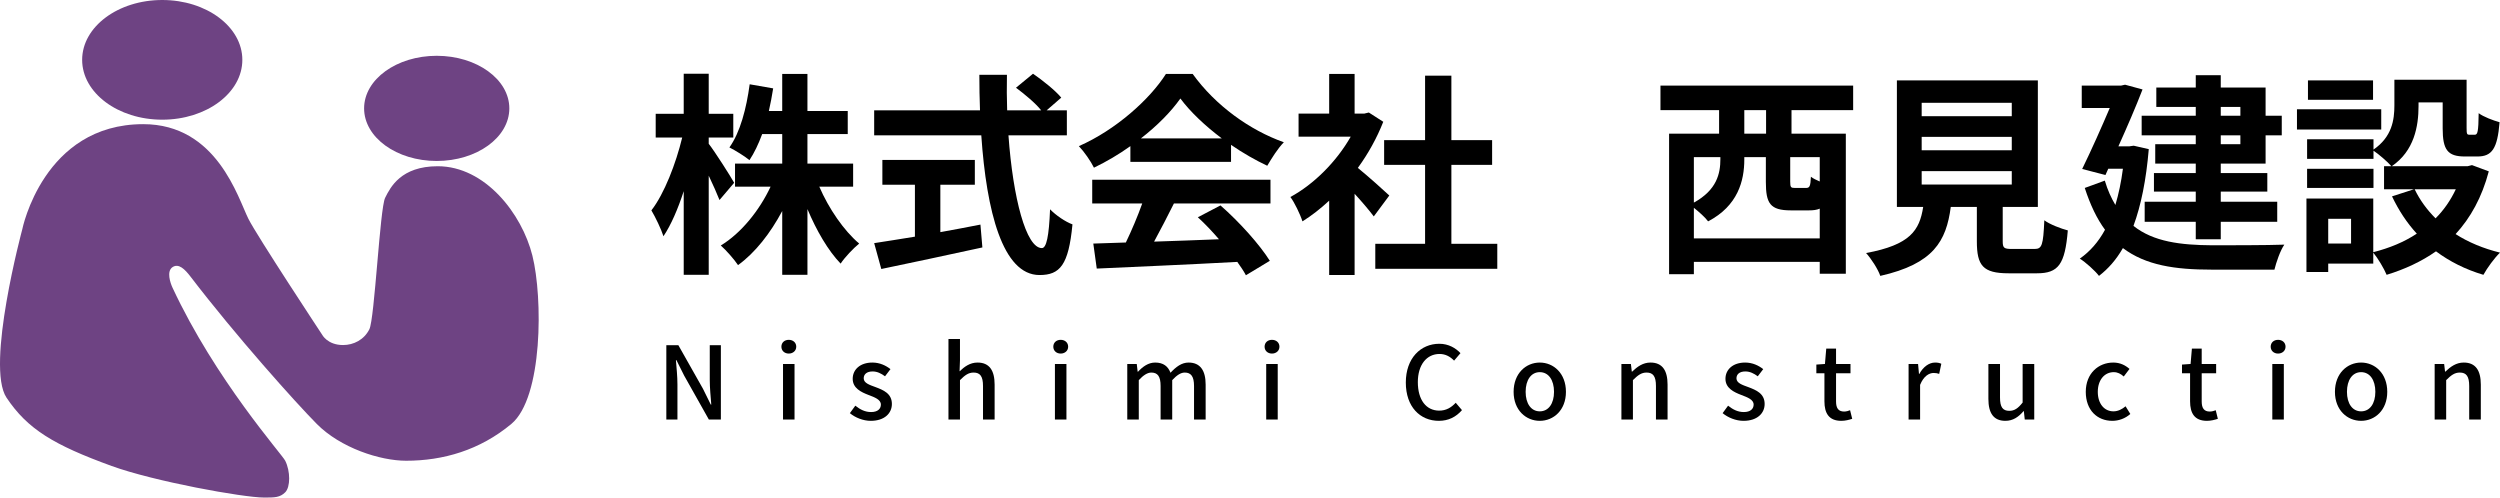 <?xml version="1.0" encoding="UTF-8"?>
<svg id="_レイヤー_1" data-name="レイヤー 1" xmlns="http://www.w3.org/2000/svg" viewBox="0 0 989.883 197.007">
  <defs>
    <style>
      .cls-1 {
        fill: #6e4383;
      }
    </style>
  </defs>
  <g>
    <ellipse class="cls-1" cx="64.242" cy="23.695" rx="31.714" ry="23.695"/>
    <ellipse class="cls-1" cx="172.919" cy="42.915" rx="28.751" ry="20.823"/>
    <path class="cls-1" d="M2.571,157.443c-8.329-12.494,6.247-66.634,6.247-66.634,0,0,8.329-41.646,47.893-41.646,29.152,0,37.482,29.152,41.646,37.482,3.358,6.715,29.152,45.811,29.152,45.811,0,0,2.082,4.165,8.329,4.165,4.165,0,8.329-2.082,10.412-6.247s4.165-47.893,6.247-52.058,6.247-12.494,20.823-12.494c18.741,0,33.317,18.741,37.482,35.399,4.165,16.659,4.165,56.223-8.329,66.634-12.494,10.412-27.07,14.576-41.646,14.576-10.412,0-26.016-5.104-35.399-14.576-8.329-8.408-32.076-34.912-49.976-58.305-2.265-2.96-4.705-5.4-7.144-3.773s-.881,6.245,0,8.132c17.077,36.593,43.309,65.888,44.626,68.522,2.082,4.165,2.082,10.412,0,12.494s-4.165,2.082-8.329,2.082c-8.329,0-43.667-6.414-60.387-12.494-22.905-8.329-33.317-14.576-41.646-27.07Z"/>
  </g>
  <g>
    <path d="M284.889,79.2c-.939-2.39-2.561-6.06-4.267-9.644v39.258h-9.9v-33.113c-2.304,7.083-5.035,13.398-8.022,17.837-.939-2.902-3.158-7.511-4.779-10.241,5.121-6.571,9.729-18.604,12.204-28.846h-10.497v-9.388h11.094v-15.874h9.9v15.874h9.729v9.388h-9.729v2.475c2.475,3.158,8.705,12.972,10.07,15.447l-5.803,6.827ZM324.403,73.909c3.755,8.705,9.729,17.41,15.788,22.53-2.304,1.878-5.718,5.462-7.339,7.937-4.95-5.12-9.559-13.057-13.143-21.592v26.03h-9.985v-25.262c-4.694,8.79-10.667,16.471-17.495,21.421-1.536-2.305-4.694-5.889-6.827-7.767,8.022-4.864,15.276-13.825,19.714-23.298h-14.082v-9.132h18.69v-11.691h-7.937c-1.451,3.925-3.158,7.51-5.036,10.326-1.707-1.451-5.718-3.926-7.937-5.035,4.267-5.975,6.742-15.447,8.022-25.006l9.302,1.622c-.512,3.072-1.024,6.059-1.707,8.961h5.291v-14.679h9.985v14.679h15.959v9.132h-15.959v11.691h18.092v9.132h-13.398Z"/>
    <path d="M399.302,53.598c1.792,24.92,6.998,44.634,13.228,44.634,1.792,0,2.816-4.523,3.243-15.361,2.304,2.39,6.059,4.949,8.875,5.974-1.536,16.13-4.95,20.056-13.058,20.056-14.593,0-20.994-25.262-23.042-55.302h-42.415v-9.899h41.903c-.171-4.609-.256-9.388-.256-14.082h10.924c-.085,4.694-.085,9.473.085,14.082h13.484c-2.304-2.902-6.571-6.401-9.985-8.961l6.742-5.548c3.84,2.646,8.875,6.657,11.18,9.474l-5.803,5.035h8.022v9.899h-23.128ZM372.334,91.916c5.206-.938,10.668-1.963,15.874-2.986l.768,9.046c-13.996,3.072-29.016,6.23-40.025,8.534l-2.816-10.241c4.353-.683,9.985-1.536,16.13-2.561v-20.567h-12.887v-9.814h36.612v9.814h-13.655v18.775Z"/>
    <path d="M447.576,57.864c-4.523,3.243-9.473,6.146-14.423,8.534-1.195-2.475-3.841-6.314-5.974-8.534,14.593-6.4,28.078-18.519,34.479-28.589h10.582c9.046,12.545,22.616,22.273,36.1,27.053-2.561,2.646-4.779,6.315-6.571,9.303-4.694-2.219-9.644-5.035-14.338-8.278v6.742h-39.854v-6.23ZM432.47,71.178h70.578v9.388h-38.233c-2.475,5.035-5.291,10.327-7.851,15.105,8.193-.256,16.983-.597,25.688-.938-2.646-3.072-5.547-6.145-8.364-8.705l8.961-4.693c7.596,6.656,15.532,15.532,19.543,21.933l-9.473,5.718c-.853-1.621-2.048-3.413-3.414-5.291-20.056,1.109-41.135,1.963-55.643,2.646l-1.366-9.899,12.887-.427c2.304-4.779,4.694-10.412,6.486-15.447h-19.8v-9.388ZM483.761,54.792c-6.571-4.949-12.46-10.497-16.386-15.788-3.67,5.206-9.132,10.753-15.618,15.788h32.003Z"/>
    <path d="M543.956,85.686c-1.792-2.39-4.694-5.804-7.596-8.961v32.174h-10.07v-29.443c-3.414,3.158-6.998,5.975-10.583,8.193-.854-2.731-3.243-7.681-4.779-9.644,9.302-5.035,18.263-13.996,23.896-23.896h-20.653v-9.132h12.119v-15.702h10.07v15.702h3.84l1.792-.427,5.718,3.67c-2.56,6.486-5.974,12.631-10.07,18.264,4.097,3.328,10.668,9.217,12.46,10.924l-6.145,8.278ZM592.857,96.524v9.9h-48.304v-9.9h19.714v-31.235h-16.215v-9.814h16.215v-25.517h10.412v25.517h16.13v9.814h-16.13v31.235h18.178Z"/>
    <path d="M709.353,43.612v9.303h21.506v55.473h-10.326v-4.694h-49.84v4.864h-9.814v-55.643h19.799v-9.303h-23.213v-9.729h76.296v9.729h-24.408ZM720.532,94.392v-11.777c-1.195.512-2.56.683-4.267.683h-7.169c-8.278,0-9.899-2.816-9.899-11.266v-9.814h-8.534v.939c0,8.448-2.561,18.349-14.338,24.493-1.024-1.451-3.584-3.755-5.632-5.377v12.119h49.84ZM670.692,62.217v18.008c9.131-5.035,10.497-11.521,10.497-17.239v-.769h-10.497ZM699.282,43.612h-8.619v9.303h8.619v-9.303ZM720.532,62.217h-11.692v9.729c0,2.219.256,2.475,1.877,2.475h4.353c1.451,0,1.792-.598,1.963-4.438.854.683,2.133,1.28,3.499,1.877v-9.644Z"/>
    <path d="M805.613,98.573c2.901,0,3.413-1.451,3.84-11.351,2.134,1.621,6.657,3.328,9.303,4.011-1.109,13.484-3.755,16.983-12.204,16.983h-11.265c-10.156,0-12.546-3.072-12.546-12.631v-13.654h-10.326c-1.792,13.569-6.828,22.53-27.907,27.31-.938-2.731-3.669-6.913-5.632-9.047,17.495-3.243,21.165-8.961,22.616-18.263h-10.412V31.835h55.814v50.097h-13.911v13.569c0,2.73.512,3.072,3.755,3.072h8.876ZM760.894,46.002h35.673v-5.291h-35.673v5.291ZM760.894,59.486h35.673v-5.291h-35.673v5.291ZM760.894,73.056h35.673v-5.291h-35.673v5.291Z"/>
    <path d="M850.814,59.06c-1.024,12.204-3.073,22.274-6.06,30.382,7.937,6.315,18.689,7.596,31.149,7.681,5.035,0,22.36,0,28.59-.256-1.621,2.304-3.243,7.083-3.926,9.899h-24.92c-14.423,0-26.029-1.707-35.075-8.534-2.646,4.608-5.804,8.193-9.474,11.01-1.536-2.049-5.462-5.548-7.595-6.828,4.011-2.816,7.339-6.571,9.984-11.436-3.157-4.268-5.803-9.729-8.021-16.557l7.937-2.901c1.109,3.755,2.561,6.913,4.182,9.644,1.28-4.268,2.305-9.046,2.987-14.338h-5.804l-1.109,2.476-9.217-2.39c3.67-7.511,7.766-16.728,10.924-24.152h-11.095v-8.875h15.618l1.536-.342,6.912,1.878c-2.56,6.656-6.06,14.764-9.559,22.53h4.268l1.792-.256,5.975,1.365ZM869.419,42.332h-15.618v-7.681h15.618v-4.864h9.899v4.864h17.751v11.18h6.401v7.767h-6.401v11.18h-17.751v3.755h18.434v7.34h-18.434v4.011h22.359v7.937h-22.359v6.913h-9.899v-6.913h-20.227v-7.937h20.227v-4.011h-16.557v-7.34h16.557v-3.755h-16.045v-7.681h16.045v-3.499h-21.421v-7.767h21.421v-3.499ZM879.318,42.332v3.499h7.767v-3.499h-7.767ZM887.085,53.598h-7.767v3.499h7.767v-3.499Z"/>
    <path d="M942.859,51.293h-33.369v-8.021h33.369v8.021ZM985.445,67.85c-2.731,10.326-7.255,18.434-13.144,24.835,5.035,3.243,11.01,5.718,17.581,7.339-2.219,2.134-5.121,6.145-6.571,8.791-7.169-2.134-13.399-5.292-18.775-9.303-5.718,4.011-12.289,7.083-19.544,9.303-1.023-2.476-3.413-6.486-5.291-8.791v4.353h-17.836v3.329h-8.62v-29.103h26.456v21.251c6.4-1.622,12.204-4.012,17.239-7.34-3.926-4.268-7.169-9.217-9.814-14.765l8.705-2.815h-11.862v-9.132h2.901c-1.451-1.707-5.035-4.779-7.083-6.145v3.242h-26.286v-7.766h26.286v4.097c7.339-5.035,8.277-11.777,8.277-17.495v-10.156h28.59v19.117c0,2.39.171,2.646,1.109,2.646h2.134c1.109,0,1.451-1.109,1.536-8.534,1.878,1.45,5.804,2.901,8.278,3.584-.854,10.582-3.072,13.569-8.79,13.569h-4.95c-6.827,0-8.79-2.646-8.79-11.095v-10.326h-9.559v1.451c0,8.021-1.707,17.751-10.582,23.811h30.04l1.707-.427,6.657,2.475ZM939.787,74.421h-26.286v-7.596h26.286v7.596ZM939.616,39.516h-25.773v-7.681h25.773v7.681ZM930.911,86.625h-9.046v9.814h9.046v-9.814ZM956.087,74.934c2.049,4.267,4.864,8.107,8.278,11.521,3.328-3.328,5.974-7.169,8.022-11.521h-16.301Z"/>
  </g>
  <g>
    <path d="M263.837,136.677h4.759l9.758,17.276,3.08,6.239h.2c-.24-3.039-.6-6.599-.6-9.799v-13.717h4.399v29.435h-4.759l-9.758-17.357-3.079-6.158h-.2c.24,3.039.6,6.438.6,9.638v13.878h-4.399v-29.435Z"/>
    <path d="M309.397,137.276c0-1.64,1.24-2.72,2.919-2.72,1.68,0,2.96,1.08,2.96,2.72,0,1.6-1.28,2.72-2.96,2.72-1.68,0-2.919-1.12-2.919-2.72ZM310.037,144.115h4.559v21.996h-4.559v-21.996Z"/>
    <path d="M336.508,163.592l2.16-2.96c1.96,1.561,3.879,2.52,6.239,2.52,2.639,0,3.879-1.279,3.879-2.959,0-2-2.479-2.88-4.879-3.8-2.919-1.119-6.279-2.679-6.279-6.398,0-3.68,2.959-6.439,7.798-6.439,2.959,0,5.359,1.2,7.159,2.6l-2.16,2.84c-1.52-1.12-3.08-1.92-4.919-1.92-2.399,0-3.52,1.2-3.52,2.72,0,1.88,2.28,2.6,4.679,3.479,3.08,1.16,6.479,2.52,6.479,6.679,0,3.68-2.919,6.679-8.358,6.679-3.04,0-6.159-1.279-8.279-3.039Z"/>
    <path d="M375.544,134.236h4.559v8.438l-.16,4.359c1.919-1.839,4.119-3.479,7.119-3.479,4.679,0,6.759,3.12,6.759,8.719v13.838h-4.599v-13.277c0-3.8-1.12-5.319-3.72-5.319-2.04,0-3.439,1.04-5.399,2.999v15.598h-4.559v-31.875Z"/>
    <path d="M417.059,137.276c0-1.64,1.24-2.72,2.919-2.72,1.68,0,2.96,1.08,2.96,2.72,0,1.6-1.28,2.72-2.96,2.72-1.68,0-2.919-1.12-2.919-2.72ZM417.699,144.115h4.559v21.996h-4.559v-21.996Z"/>
    <path d="M446.343,144.115h3.759l.36,3.079h.12c1.88-1.999,4.079-3.64,6.799-3.64,3.279,0,5.119,1.521,6.079,4.04,2.16-2.32,4.399-4.04,7.159-4.04,4.599,0,6.759,3.12,6.759,8.719v13.838h-4.599v-13.277c0-3.8-1.2-5.319-3.68-5.319-1.52,0-3.119,1-4.959,2.999v15.598h-4.599v-13.277c0-3.8-1.16-5.319-3.679-5.319-1.48,0-3.12,1-4.959,2.999v15.598h-4.559v-21.996Z"/>
    <path d="M500.718,137.276c0-1.64,1.24-2.72,2.919-2.72,1.68,0,2.96,1.08,2.96,2.72,0,1.6-1.28,2.72-2.96,2.72-1.68,0-2.919-1.12-2.919-2.72ZM501.358,144.115h4.559v21.996h-4.559v-21.996Z"/>
    <path d="M556.638,151.474c0-9.599,5.839-15.357,13.278-15.357,3.679,0,6.559,1.76,8.358,3.72l-2.52,2.959c-1.52-1.56-3.359-2.64-5.759-2.64-5.079,0-8.599,4.239-8.599,11.158,0,6.999,3.28,11.278,8.479,11.278,2.679,0,4.759-1.199,6.519-3.119l2.48,2.919c-2.36,2.72-5.359,4.239-9.159,4.239-7.399,0-13.078-5.519-13.078-15.157Z"/>
    <path d="M599.321,155.153c0-7.359,4.919-11.599,10.358-11.599s10.358,4.239,10.358,11.599c0,7.278-4.919,11.478-10.358,11.478s-10.358-4.199-10.358-11.478ZM615.319,155.153c0-4.68-2.16-7.799-5.639-7.799-3.439,0-5.599,3.119-5.599,7.799,0,4.639,2.16,7.719,5.599,7.719,3.479,0,5.639-3.08,5.639-7.719Z"/>
    <path d="M642.001,144.115h3.759l.36,3.039h.12c2.04-1.959,4.279-3.6,7.279-3.6,4.679,0,6.759,3.12,6.759,8.719v13.838h-4.599v-13.277c0-3.8-1.12-5.319-3.719-5.319-2.04,0-3.439,1.04-5.399,2.999v15.598h-4.559v-21.996Z"/>
    <path d="M682.078,163.592l2.16-2.96c1.96,1.561,3.879,2.52,6.239,2.52,2.639,0,3.879-1.279,3.879-2.959,0-2-2.479-2.88-4.879-3.8-2.919-1.119-6.279-2.679-6.279-6.398,0-3.68,2.959-6.439,7.798-6.439,2.959,0,5.359,1.2,7.159,2.6l-2.16,2.84c-1.52-1.12-3.08-1.92-4.919-1.92-2.399,0-3.52,1.2-3.52,2.72,0,1.88,2.28,2.6,4.679,3.479,3.08,1.16,6.479,2.52,6.479,6.679,0,3.68-2.919,6.679-8.358,6.679-3.04,0-6.159-1.279-8.279-3.039Z"/>
    <path d="M722.389,158.912v-11.118h-3.199v-3.439l3.399-.239.52-6.079h3.879v6.079h5.719v3.679h-5.719v11.158c0,2.64.92,4,3.2,4,.76,0,1.72-.24,2.359-.521l.84,3.399c-1.24.4-2.719.8-4.319.8-4.959,0-6.679-3.079-6.679-7.719Z"/>
    <path d="M755.709,144.115h3.759l.36,3.959h.12c1.56-2.84,3.879-4.52,6.239-4.52,1.08,0,1.8.16,2.479.48l-.84,3.999c-.76-.24-1.319-.359-2.199-.359-1.8,0-3.959,1.239-5.359,4.719v13.718h-4.559v-21.996Z"/>
    <path d="M787.309,157.953v-13.838h4.6v13.277c0,3.8,1.08,5.279,3.68,5.279,2.039,0,3.439-.96,5.278-3.279v-15.277h4.6v21.996h-3.76l-.359-3.319h-.12c-2,2.319-4.159,3.839-7.199,3.839-4.679,0-6.719-3.079-6.719-8.678Z"/>
    <path d="M825.869,155.153c0-7.359,5.079-11.599,10.878-11.599,2.8,0,4.839,1.12,6.438,2.52l-2.279,3c-1.199-1.08-2.439-1.72-3.959-1.72-3.68,0-6.319,3.119-6.319,7.799,0,4.639,2.52,7.719,6.199,7.719,1.84,0,3.479-.88,4.799-2l1.88,3.04c-2,1.799-4.6,2.719-7.119,2.719-5.959,0-10.518-4.199-10.518-11.478Z"/>
    <path d="M867.168,158.912v-11.118h-3.199v-3.439l3.399-.239.52-6.079h3.88v6.079h5.719v3.679h-5.719v11.158c0,2.64.92,4,3.199,4,.76,0,1.72-.24,2.359-.521l.84,3.399c-1.239.4-2.72.8-4.319.8-4.959,0-6.679-3.079-6.679-7.719Z"/>
    <path d="M899.089,137.276c0-1.64,1.239-2.72,2.919-2.72s2.96,1.08,2.96,2.72c0,1.6-1.28,2.72-2.96,2.72s-2.919-1.12-2.919-2.72ZM899.729,144.115h4.56v21.996h-4.56v-21.996Z"/>
    <path d="M924.528,155.153c0-7.359,4.919-11.599,10.358-11.599,5.438,0,10.357,4.239,10.357,11.599,0,7.278-4.919,11.478-10.357,11.478-5.439,0-10.358-4.199-10.358-11.478ZM940.525,155.153c0-4.68-2.159-7.799-5.639-7.799-3.439,0-5.6,3.119-5.6,7.799,0,4.639,2.16,7.719,5.6,7.719,3.479,0,5.639-3.08,5.639-7.719Z"/>
    <path d="M964.008,144.115h3.76l.359,3.039h.12c2.04-1.959,4.279-3.6,7.278-3.6,4.68,0,6.76,3.12,6.76,8.719v13.838h-4.6v-13.277c0-3.8-1.12-5.319-3.72-5.319-2.039,0-3.439,1.04-5.398,2.999v15.598h-4.56v-21.996Z"/>
  </g>
</svg>